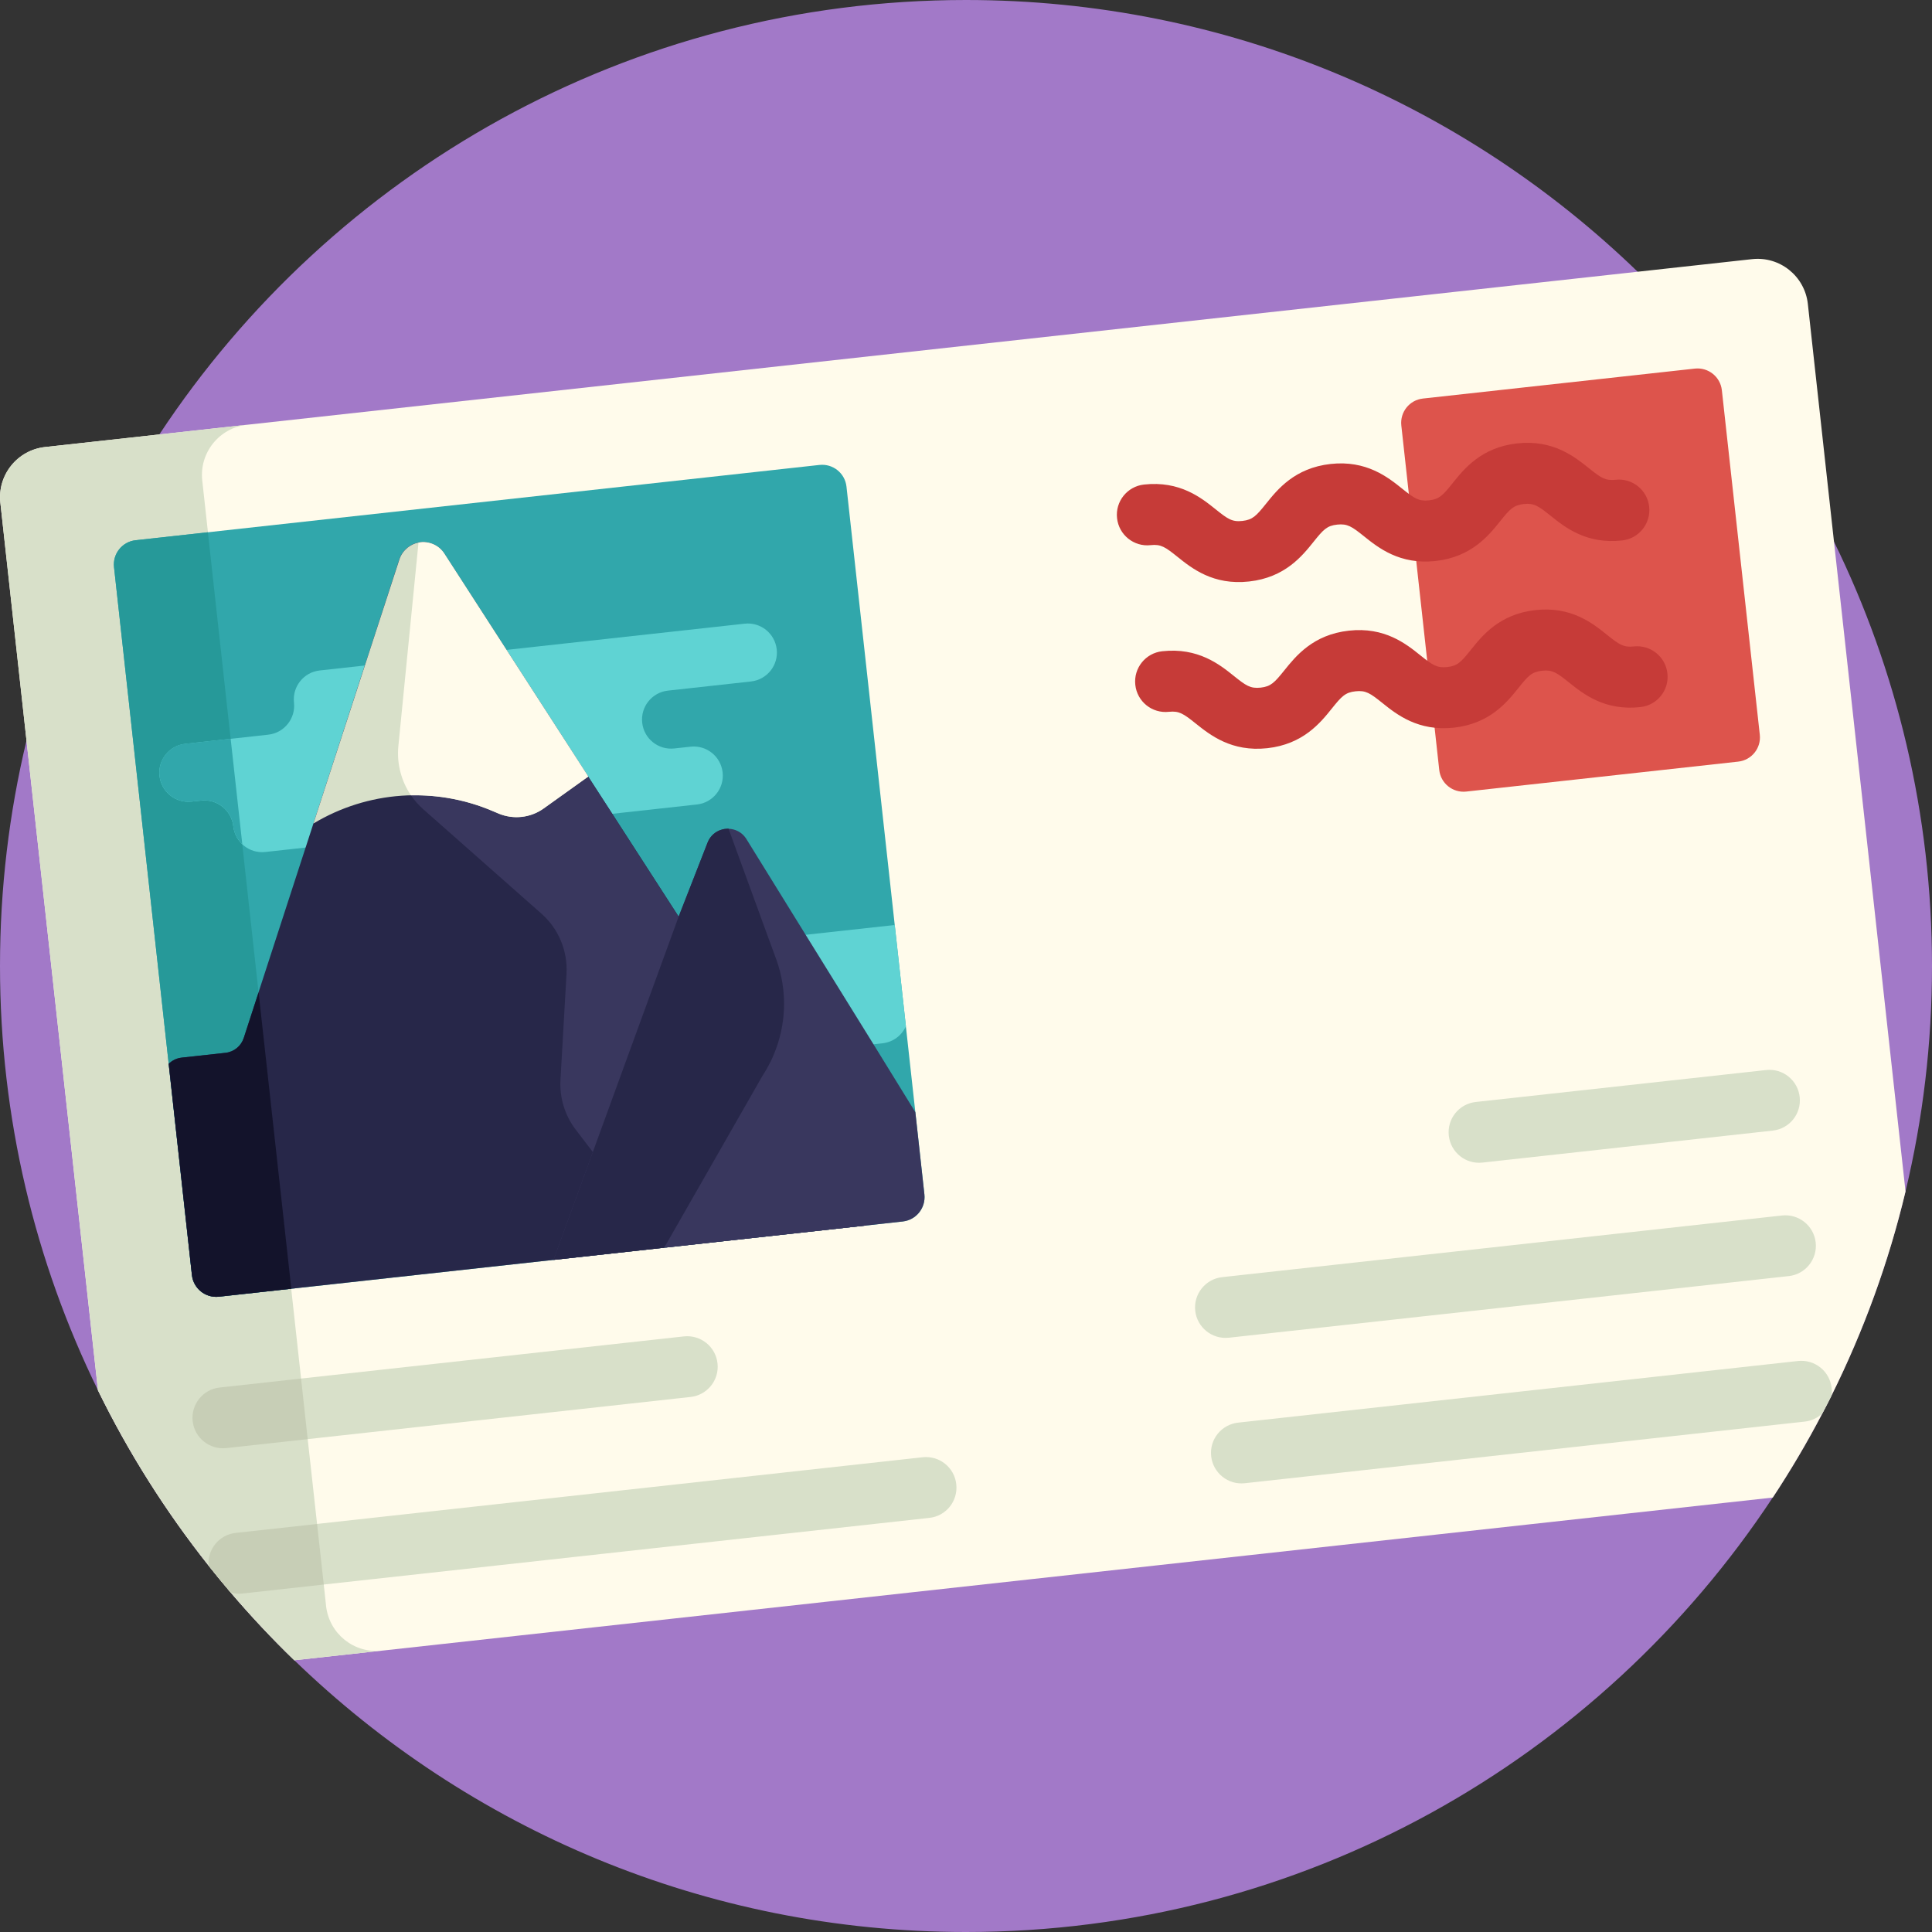 <svg width="60" height="60" viewBox="0 0 60 60" fill="none" xmlns="http://www.w3.org/2000/svg">
<rect x="0" y="0" width="60" height="60" fill="#333333" stroke="none"/>
<path d="M60 30C60 32.411 59.716 34.755 59.177 37.002C58.648 39.217 57.872 41.337 56.881 43.333C56.883 43.334 56.883 43.334 56.881 43.336C56.788 43.525 56.692 43.709 56.594 43.895C56.125 44.794 55.609 45.666 55.053 46.508C49.688 54.636 40.469 60 30 60C21.894 60 14.539 56.784 9.141 51.561C8.45 50.894 7.792 50.191 7.167 49.459C6.933 49.183 6.703 48.903 6.478 48.62C5.148 46.942 3.994 45.119 3.044 43.178C1.094 39.2 0 34.728 0 30C0 27.589 0.284 25.245 0.823 22.998C1.644 19.562 3.056 16.356 4.947 13.494C10.312 5.364 19.531 0 30 0C38.106 0 45.461 3.216 50.859 8.439C53.345 10.847 55.419 13.68 56.956 16.822C58.906 20.8 60 25.272 60 30Z" fill="#A279C8"/>
<path d="M59.178 37.002C58.65 39.217 57.873 41.337 56.883 43.333C56.884 43.334 56.884 43.334 56.883 43.336C56.789 43.525 56.694 43.709 56.595 43.895C56.125 44.794 55.611 45.666 55.055 46.508L11.858 51.263H11.856L9.139 51.561C8.45 50.894 7.791 50.191 7.166 49.459C6.931 49.183 6.701 48.903 6.476 48.62C5.147 46.942 3.992 45.119 3.042 43.178L0.823 22.998L0.011 15.613C-0.084 14.753 0.537 13.978 1.398 13.883L4.948 13.492L7.666 13.192C7.667 13.192 7.667 13.192 7.667 13.192L50.859 8.439L54.412 8.048C55.273 7.953 56.048 8.575 56.144 9.436L56.956 16.822L59.178 37.002Z" fill="#FFFBEB"/>
<path d="M11.858 51.262L9.141 51.561C8.451 50.894 7.792 50.191 7.167 49.459C6.933 49.183 6.703 48.903 6.478 48.62C5.148 46.942 3.994 45.119 3.044 43.178L0.823 22.998L0.011 15.613C-0.084 14.753 0.537 13.978 1.398 13.883L4.948 13.492L7.666 13.192C6.806 13.289 6.187 14.062 6.281 14.922L6.458 16.53L7.162 22.944L7.523 26.217L8.03 30.819V30.82L9.044 40.025L9.35 42.811V42.812L9.556 44.692V44.694L9.847 47.328V47.33L10.053 49.211H10.055L10.127 49.877C10.223 50.736 10.995 51.358 11.858 51.262Z" fill="#D8E0C9"/>
<path d="M28.036 37.933L6.798 40.27C6.381 40.316 6.006 40.016 5.961 39.599L3.541 17.614C3.495 17.197 3.795 16.822 4.213 16.777L25.45 14.439C25.867 14.394 26.242 14.694 26.288 15.111L28.708 37.095C28.753 37.513 28.453 37.888 28.036 37.933Z" fill="#31A7AB"/>
<path d="M4.213 16.777C3.795 16.823 3.495 17.198 3.541 17.614L5.961 39.599C6.008 40.016 6.381 40.316 6.798 40.27L9.044 40.023L6.456 16.53L4.213 16.777Z" fill="#269999"/>
<path d="M53.98 23.653L45.534 24.583C45.117 24.628 44.742 24.328 44.697 23.911L43.519 13.214C43.474 12.797 43.773 12.422 44.191 12.377L52.636 11.447C53.053 11.402 53.428 11.702 53.474 12.119L54.652 22.817C54.699 23.233 54.397 23.608 53.98 23.653Z" fill="#DD544C"/>
<path d="M55.053 35.112L46.038 36.105C45.519 36.163 45.05 35.788 44.994 35.267C44.936 34.747 45.311 34.28 45.831 34.223L54.847 33.231C55.366 33.173 55.834 33.548 55.891 34.067C55.949 34.589 55.574 35.055 55.053 35.112Z" fill="#D8E0C9"/>
<path d="M55.552 39.63L38.163 41.544C37.644 41.6 37.175 41.225 37.119 40.706C37.062 40.188 37.438 39.719 37.956 39.663L55.344 37.748C55.862 37.692 56.331 38.066 56.388 38.586C56.445 39.105 56.07 39.574 55.552 39.63Z" fill="#D8E0C9"/>
<path d="M56.881 43.333C56.883 43.334 56.883 43.334 56.881 43.336C56.788 43.525 56.692 43.709 56.594 43.895C56.45 44.033 56.261 44.125 56.047 44.149L38.658 46.063C38.139 46.12 37.672 45.744 37.614 45.225C37.556 44.705 37.931 44.238 38.452 44.181L55.839 42.267C56.358 42.211 56.827 42.584 56.883 43.105C56.894 43.181 56.892 43.258 56.881 43.333Z" fill="#D8E0C9"/>
<path d="M28.863 47.139L10.055 49.209H10.053L7.525 49.489C7.402 49.503 7.281 49.491 7.167 49.461C6.933 49.184 6.703 48.905 6.478 48.622C6.438 48.114 6.808 47.663 7.317 47.606L9.847 47.327L28.655 45.256C29.174 45.199 29.642 45.575 29.698 46.094C29.756 46.616 29.381 47.083 28.863 47.139Z" fill="#D8E0C9"/>
<path d="M10.055 49.209L7.525 49.489C7.402 49.503 7.281 49.491 7.167 49.461C6.933 49.184 6.703 48.905 6.478 48.622C6.438 48.114 6.808 47.663 7.317 47.606L9.847 47.328L10.055 49.209Z" fill="#C7CEB6"/>
<path d="M21.445 43.384L7.027 44.972C6.508 45.03 6.039 44.655 5.983 44.134C5.927 43.614 6.3 43.147 6.82 43.091L21.239 41.503C21.758 41.447 22.227 41.822 22.283 42.341C22.341 42.859 21.966 43.327 21.445 43.384Z" fill="#D8E0C9"/>
<path d="M6.82 43.091C6.302 43.147 5.927 43.616 5.983 44.134C6.041 44.653 6.508 45.028 7.027 44.972L9.556 44.694L9.35 42.812L6.82 43.091Z" fill="#C7CEB6"/>
<path d="M27.787 28.727L28.134 31.87C28.009 32.153 27.739 32.364 27.408 32.4L17.201 33.523C16.955 33.552 16.719 33.475 16.537 33.33C16.358 33.184 16.233 32.972 16.205 32.723C16.15 32.228 16.508 31.783 17.002 31.728L17.992 31.619C18.489 31.564 18.845 31.117 18.791 30.622C18.736 30.127 19.094 29.681 19.587 29.627L27.787 28.727Z" fill="#5FD3D3"/>
<path d="M24.122 20.167C24.067 19.672 23.622 19.314 23.125 19.369L9.928 20.822C9.433 20.877 9.075 21.322 9.13 21.819C9.184 22.314 8.827 22.761 8.331 22.816L5.752 23.1C5.256 23.155 4.898 23.6 4.953 24.097C5.008 24.592 5.453 24.95 5.95 24.895L6.248 24.863C6.744 24.808 7.189 25.166 7.245 25.661C7.3 26.156 7.745 26.514 8.241 26.459L21.644 24.984C22.139 24.93 22.497 24.484 22.442 23.988C22.387 23.492 21.942 23.134 21.445 23.189L20.941 23.244C20.445 23.299 19.998 22.941 19.944 22.445C19.889 21.95 20.247 21.503 20.742 21.448L23.322 21.164C23.819 21.109 24.177 20.663 24.122 20.167Z" fill="#5FD3D3"/>
<path d="M7.163 22.942L5.752 23.098C5.256 23.153 4.898 23.598 4.953 24.095C5.008 24.591 5.453 24.948 5.95 24.894L6.248 24.861C6.744 24.806 7.189 25.164 7.245 25.659C7.27 25.881 7.373 26.075 7.525 26.217L7.163 22.942Z" fill="#31A7AB"/>
<path d="M23.955 32.922L26.905 38.058L6.797 40.27C6.381 40.316 6.006 40.016 5.959 39.598L5.237 33.038C5.344 32.931 5.484 32.862 5.639 32.845L7.003 32.695C7.267 32.666 7.486 32.486 7.569 32.233L9.255 27.047L9.492 26.319L9.734 25.573L11.328 20.667H11.33L12.398 17.377C12.445 17.234 12.531 17.109 12.648 17.014L12.655 17.008C12.67 16.997 12.684 16.986 12.7 16.973C12.722 16.958 12.747 16.942 12.77 16.93C12.775 16.927 12.78 16.925 12.784 16.922C12.802 16.913 12.819 16.905 12.837 16.897C12.853 16.889 12.869 16.883 12.884 16.878C12.906 16.87 12.93 16.863 12.953 16.858C12.967 16.852 12.981 16.85 12.998 16.847H13.003C13.009 16.844 13.016 16.844 13.022 16.844C13.034 16.842 13.047 16.841 13.059 16.839H13.067C13.081 16.837 13.095 16.836 13.111 16.836C13.112 16.836 13.114 16.836 13.114 16.836H13.12C13.136 16.836 13.152 16.836 13.169 16.836C13.18 16.836 13.191 16.837 13.201 16.837C13.206 16.837 13.212 16.837 13.216 16.839C13.226 16.839 13.237 16.841 13.248 16.842C13.325 16.853 13.4 16.873 13.472 16.908C13.606 16.969 13.717 17.067 13.797 17.191L15.73 20.183L17.381 22.741V22.742L18.267 24.116L19.014 25.27L21.076 28.464L21.678 29.398L23.869 32.791L23.955 32.922Z" fill="#272749"/>
<path d="M8.031 30.82L7.572 32.234C7.489 32.487 7.269 32.667 7.006 32.697L5.642 32.847C5.486 32.864 5.347 32.934 5.241 33.039L5.962 39.598C6.009 40.016 6.383 40.316 6.8 40.27L9.047 40.023L8.031 30.82Z" fill="#13132B"/>
<path d="M23.955 32.922L26.905 38.058L20.681 38.742L20.648 38.699L18.411 35.777L17.88 35.083C17.544 34.642 17.375 34.095 17.406 33.541L17.408 33.5L17.512 31.672L17.594 30.242C17.633 29.531 17.347 28.842 16.812 28.372L13.933 25.828L13.142 25.13C12.995 25 12.869 24.855 12.762 24.697C12.752 24.683 12.742 24.667 12.731 24.652C12.725 24.644 12.72 24.636 12.716 24.627C12.7 24.605 12.686 24.58 12.672 24.558C12.649 24.516 12.625 24.474 12.603 24.43C12.588 24.402 12.573 24.37 12.561 24.341C12.539 24.294 12.52 24.245 12.502 24.195C12.486 24.153 12.47 24.109 12.456 24.064C12.434 23.989 12.414 23.911 12.4 23.833C12.394 23.809 12.389 23.784 12.386 23.761C12.355 23.566 12.348 23.366 12.369 23.164L12.63 20.523L12.994 16.85H12.998C13.005 16.847 13.011 16.847 13.017 16.847C13.03 16.845 13.042 16.844 13.055 16.842H13.062C13.078 16.841 13.091 16.839 13.106 16.839C13.109 16.839 13.111 16.839 13.116 16.839H13.117C13.123 16.839 13.13 16.839 13.136 16.839C13.145 16.839 13.155 16.839 13.166 16.839C13.17 16.839 13.177 16.839 13.181 16.839C13.188 16.839 13.194 16.841 13.198 16.841C13.205 16.841 13.209 16.841 13.213 16.842C13.223 16.842 13.236 16.844 13.245 16.845C13.323 16.856 13.397 16.877 13.47 16.911C13.605 16.972 13.716 17.07 13.795 17.194L15.728 20.186L17.38 22.744V22.745L18.266 24.119L19.012 25.273L21.073 28.467L21.677 29.402L23.867 32.794L23.955 32.922Z" fill="#39375E"/>
<path d="M28.427 34.539L28.708 37.095C28.753 37.514 28.452 37.888 28.036 37.934L17.189 39.128L18.411 35.778L19.317 33.292L20.697 29.508L21.077 28.466L21.975 26.167C22.042 25.994 22.169 25.87 22.316 25.802C22.334 25.794 22.353 25.786 22.372 25.778C22.38 25.777 22.387 25.773 22.397 25.772C22.403 25.769 22.408 25.767 22.416 25.766C22.42 25.764 22.424 25.762 22.43 25.761C22.438 25.759 22.448 25.755 22.459 25.755C22.461 25.755 22.466 25.753 22.47 25.752C22.475 25.752 22.48 25.75 22.484 25.748C22.498 25.745 22.516 25.744 22.53 25.742H22.533C22.547 25.741 22.561 25.739 22.575 25.739C22.586 25.739 22.597 25.739 22.609 25.738C22.614 25.738 22.619 25.738 22.625 25.738C22.83 25.744 23.033 25.839 23.166 26.034L25.02 29.031L27.127 32.431L28.427 34.539Z" fill="#39375E"/>
<path d="M24.02 32.774C24.002 32.824 23.978 32.872 23.955 32.922C23.873 33.089 23.783 33.252 23.68 33.41L20.716 38.594C20.694 38.628 20.67 38.664 20.65 38.699C20.639 38.716 20.628 38.731 20.619 38.749L17.189 39.127L18.411 35.777L19.317 33.291L20.697 29.506L21.077 28.464L21.975 26.166C22.042 25.992 22.169 25.869 22.316 25.8C22.334 25.792 22.353 25.785 22.372 25.777C22.38 25.775 22.387 25.772 22.397 25.77C22.403 25.767 22.408 25.766 22.416 25.764C22.42 25.763 22.424 25.761 22.43 25.759C22.438 25.758 22.448 25.753 22.459 25.753C22.461 25.753 22.466 25.752 22.47 25.75C22.475 25.75 22.48 25.749 22.484 25.747C22.498 25.744 22.516 25.742 22.53 25.741H22.533C22.547 25.739 22.561 25.738 22.575 25.738C22.586 25.738 22.597 25.738 22.609 25.736C22.614 25.736 22.619 25.736 22.625 25.736L23.873 29.155L24.106 29.789C24.461 30.767 24.425 31.834 24.02 32.774Z" fill="#272749"/>
<path d="M16.884 25.106L18.269 24.116L13.798 17.191C13.719 17.067 13.606 16.969 13.473 16.908C13.402 16.875 13.325 16.853 13.25 16.842C13.058 16.816 12.861 16.863 12.7 16.977C12.684 16.988 12.67 16.998 12.656 17.009L12.65 17.016C12.533 17.111 12.447 17.236 12.402 17.378L9.734 25.575C11.414 24.564 13.477 24.417 15.284 25.181L15.48 25.264C15.942 25.458 16.475 25.398 16.884 25.106Z" fill="#D8E0C9"/>
<path d="M13.139 16.836C13.133 16.836 13.127 16.836 13.12 16.836C13.102 16.836 13.081 16.839 13.062 16.841C13.061 16.841 13.059 16.841 13.058 16.841C13.037 16.844 13.017 16.847 12.997 16.85L12.372 23.166C12.317 23.712 12.461 24.255 12.762 24.7C13.616 24.681 14.475 24.839 15.284 25.181L15.48 25.264C15.942 25.459 16.477 25.402 16.884 25.108L18.269 24.117L13.798 17.192C13.719 17.069 13.606 16.97 13.472 16.909C13.4 16.875 13.323 16.853 13.248 16.844C13.227 16.841 13.203 16.839 13.181 16.837C13.169 16.836 13.153 16.836 13.139 16.836Z" fill="#FFFBEB"/>
<path d="M50.378 16.784C49.264 16.908 48.597 16.372 48.155 16.017C47.776 15.713 47.641 15.619 47.322 15.653C47.002 15.689 46.891 15.809 46.587 16.189C46.233 16.631 45.697 17.298 44.584 17.422C43.47 17.545 42.803 17.009 42.361 16.655C41.983 16.352 41.847 16.258 41.528 16.292C41.208 16.326 41.097 16.448 40.794 16.826C40.439 17.269 39.905 17.936 38.791 18.059C37.676 18.183 37.009 17.647 36.567 17.292C36.189 16.989 36.055 16.895 35.734 16.93C35.216 16.988 34.747 16.613 34.691 16.092C34.633 15.573 35.008 15.105 35.528 15.048C36.642 14.925 37.309 15.461 37.752 15.816C38.13 16.119 38.264 16.214 38.584 16.178C38.903 16.142 39.014 16.022 39.319 15.642C39.673 15.2 40.208 14.533 41.322 14.409C42.436 14.286 43.105 14.822 43.547 15.177C43.925 15.48 44.061 15.573 44.38 15.539C44.7 15.503 44.811 15.383 45.114 15.003C45.469 14.561 46.003 13.894 47.117 13.77C48.231 13.647 48.898 14.183 49.341 14.537C49.72 14.841 49.855 14.934 50.173 14.9C50.692 14.842 51.161 15.217 51.217 15.738C51.272 16.261 50.897 16.727 50.378 16.784Z" fill="#C63B38"/>
<path d="M50.947 21.959C49.833 22.083 49.166 21.547 48.724 21.192C48.345 20.889 48.209 20.794 47.891 20.83C47.57 20.866 47.459 20.986 47.156 21.366C46.802 21.808 46.266 22.475 45.153 22.598C44.041 22.72 43.372 22.186 42.93 21.831C42.552 21.528 42.416 21.434 42.097 21.469C41.778 21.503 41.666 21.625 41.362 22.003C41.008 22.445 40.472 23.112 39.358 23.236C38.244 23.358 37.577 22.823 37.134 22.469C36.756 22.166 36.62 22.072 36.302 22.106C35.781 22.164 35.314 21.789 35.258 21.269C35.2 20.75 35.575 20.281 36.095 20.225C37.209 20.103 37.877 20.637 38.319 20.992C38.697 21.295 38.831 21.389 39.152 21.355C39.47 21.319 39.581 21.198 39.886 20.819C40.241 20.377 40.777 19.709 41.889 19.586C43.003 19.462 43.67 19.998 44.112 20.353C44.491 20.656 44.627 20.75 44.945 20.716C45.266 20.68 45.377 20.559 45.68 20.18C46.034 19.737 46.57 19.07 47.683 18.947C48.797 18.823 49.464 19.359 49.906 19.714C50.284 20.017 50.42 20.111 50.739 20.076C51.258 20.019 51.727 20.394 51.783 20.914C51.842 21.434 51.467 21.901 50.947 21.959Z" fill="#C63B38"/>
</svg>
